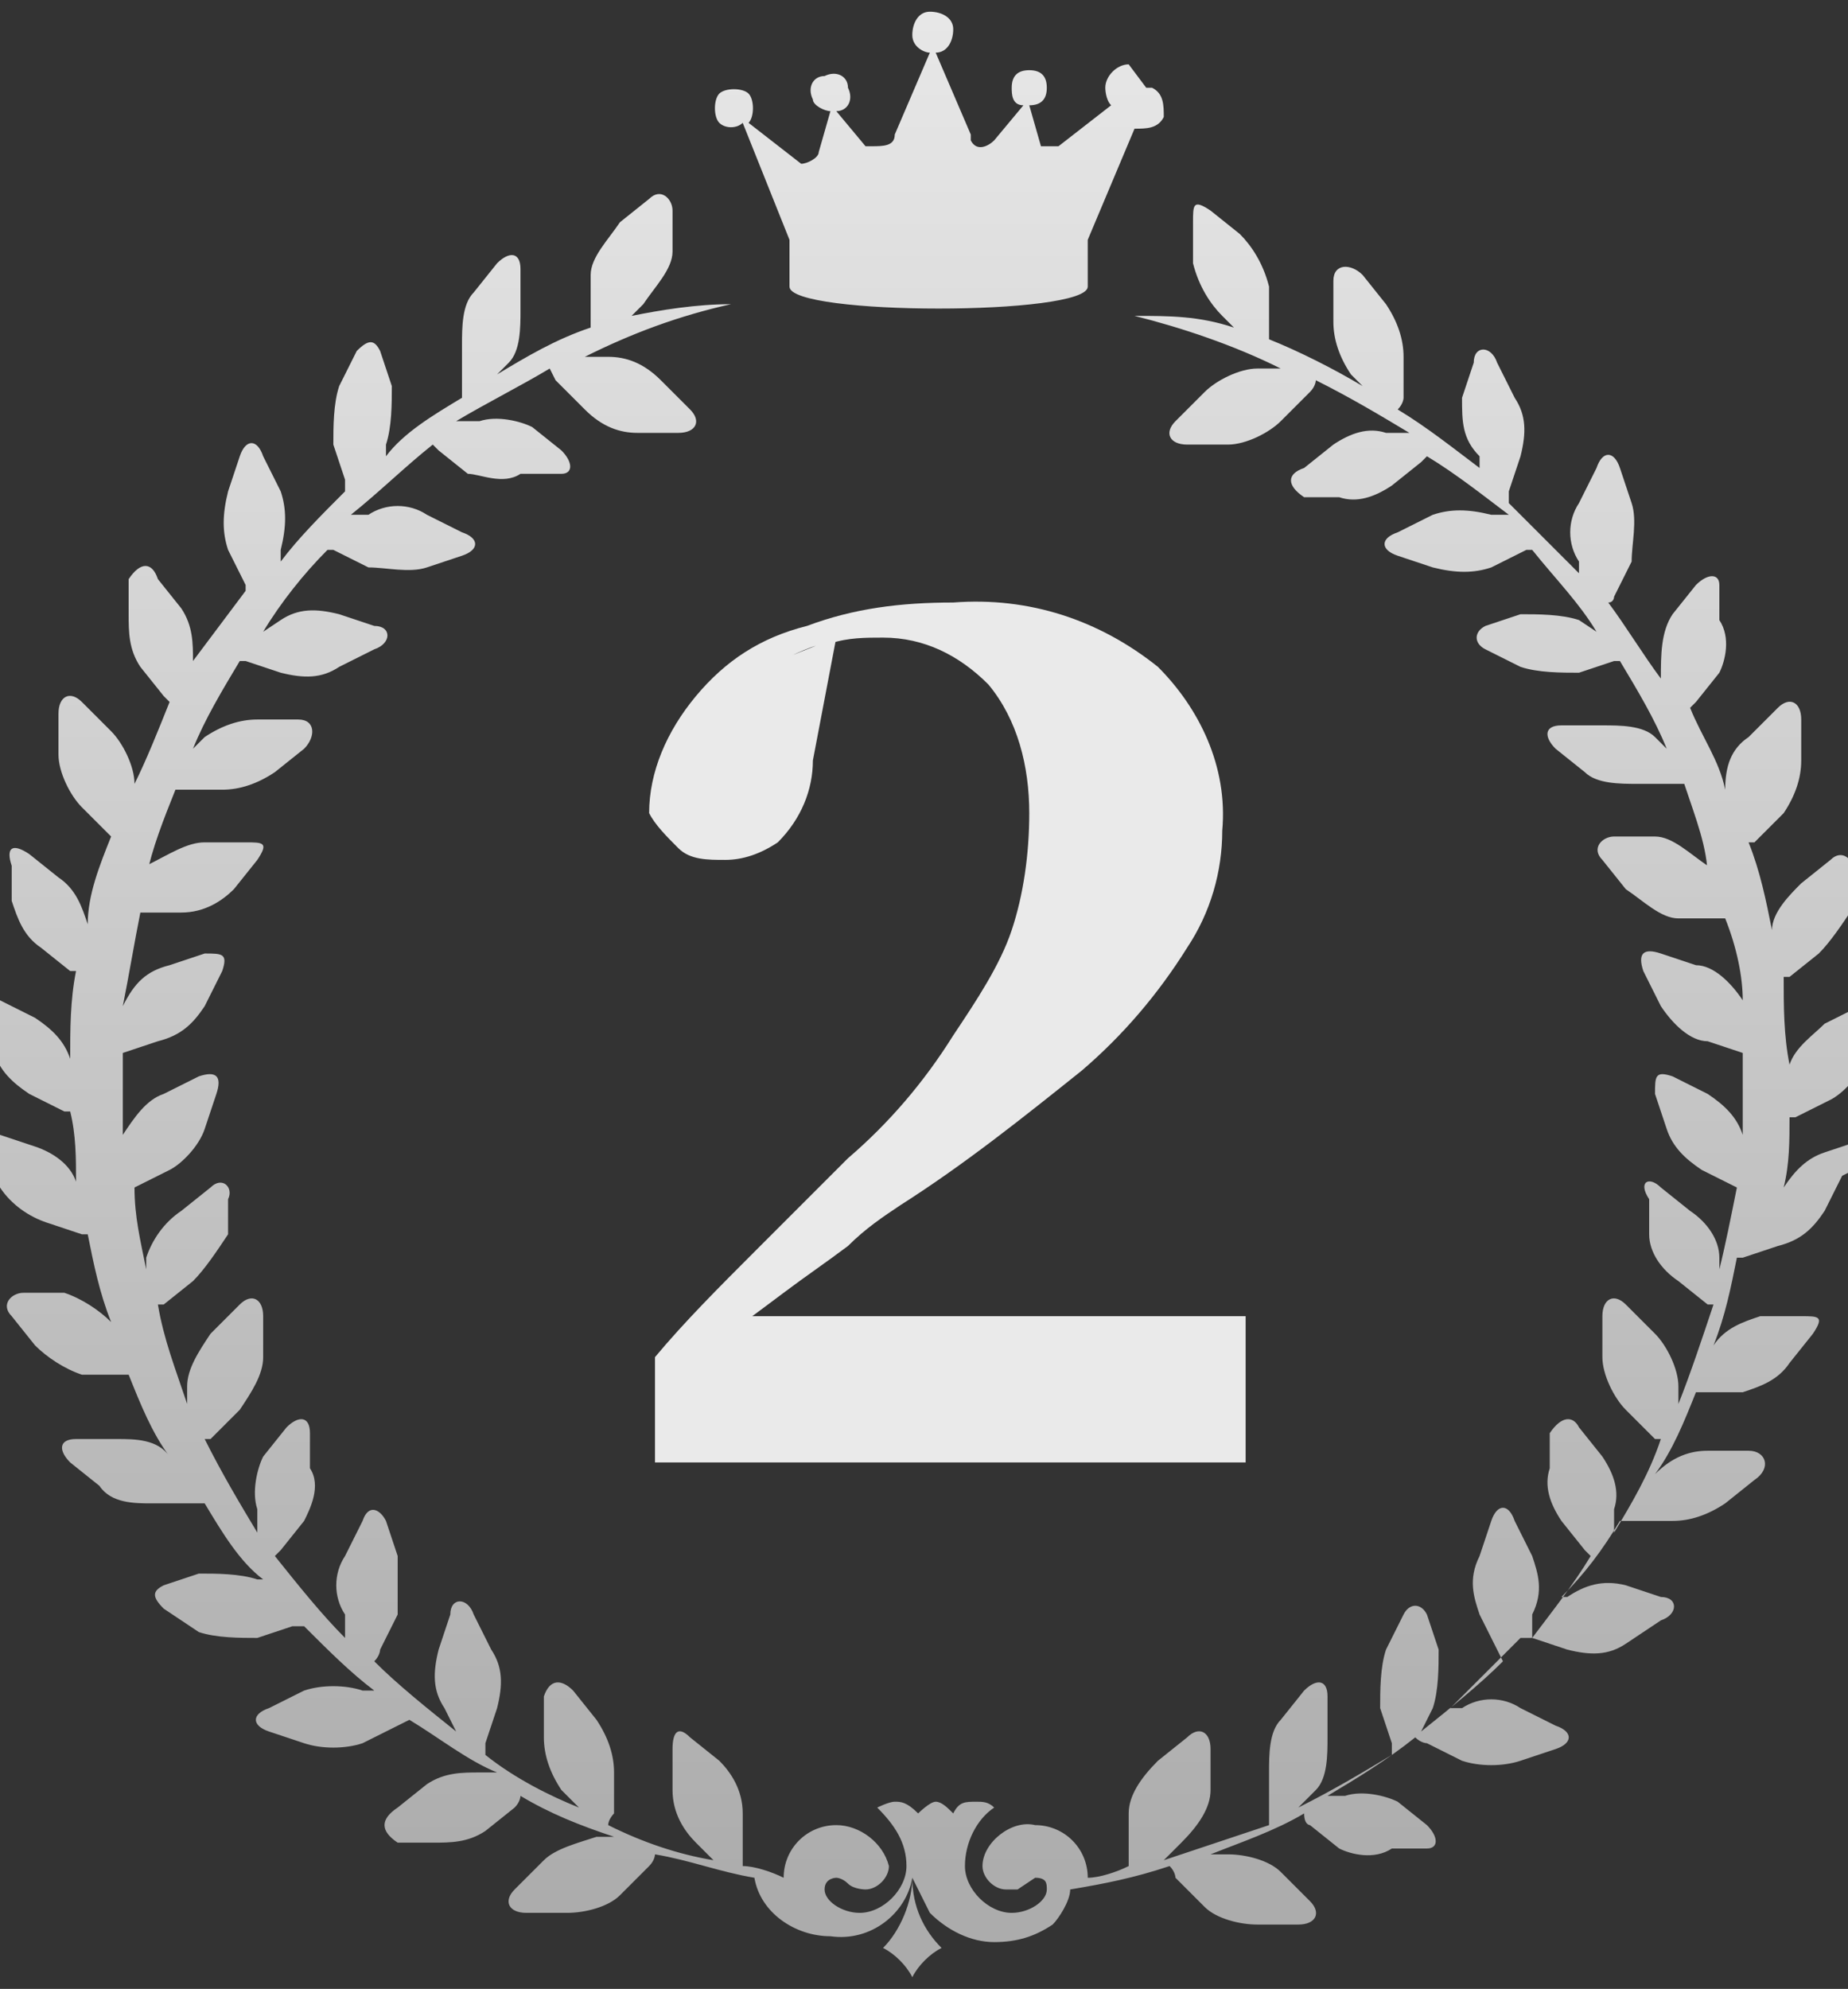 <?xml version="1.0" encoding="UTF-8"?>
<svg xmlns="http://www.w3.org/2000/svg" xmlns:xlink="http://www.w3.org/1999/xlink" version="1.1" viewBox="0 0 31.6 34">
  <rect x="0" y="0" width="31.6" height="34" fill="#333333" stroke="none"/>
  <defs>
    <style>
      .cls-1 {
        fill: none;
      }

      .cls-2 {
        fill: #eaeaea;
      }

      .cls-3 {
        fill: url(#_名称未設定グラデーション);
      }

      .cls-4 {
        clip-path: url(#clippath);
      }
    </style>
    <clipPath id="clippath">
      <rect class="cls-1" width="31.6" height="34"/>
    </clipPath>
    <linearGradient id="_名称未設定グラデーション" data-name="名称未設定グラデーション" x1="-389.7" y1="247.6" x2="-389.7" y2="246.6" gradientTransform="translate(12334.8 8416.8) scale(31.6 -34)" gradientUnits="userSpaceOnUse">
      <stop offset="0" stop-color="#ebebeb"/>
      <stop offset="1" stop-color="#acacac"/>
    </linearGradient>
  </defs>
  <!-- Generator: Adobe Illustrator 28.6.0, SVG Export Plug-In . SVG Version: 1.2.0 Build 709)  -->
  <g>
    <g id="_レイヤー_1" data-name="レイヤー_1">
      <g id="_グループ_1248" data-name="グループ_1248">
        <g id="_グループ_871" data-name="グループ_871">
          <g class="cls-4">
            <g id="_グループ_870" data-name="グループ_870">
              <path id="_パス_1643" data-name="パス_1643" class="cls-3" d="M31.5,20.1l-.3.6c-.2.3-.4.5-.8.6l-.6.2s0,0-.1,0c-.1.5-.2,1-.4,1.5h0c.2-.3.5-.4.8-.5h.7c.3,0,.4,0,.2.3l-.4.5c-.2.3-.5.4-.8.5h-.7c0,0,0,0-.1,0-.2.5-.4,1-.7,1.4h0c.3-.3.6-.4.9-.4h.7c.3,0,.4.3.1.5l-.5.4c-.3.2-.6.3-.9.3h-.7c0,0-.1,0-.2,0-.3.5-.6.9-1,1.3h.1c.3-.2.6-.3,1-.2l.6.2c.3,0,.3.3,0,.4l-.6.4c-.3.2-.6.2-1,.1l-.6-.2c0,0-.1,0-.2,0-.4.4-.8.8-1.2,1.2h.2c.3-.2.7-.2,1,0l.6.3c.3.1.3.3,0,.4l-.6.2c-.3.1-.7.1-1,0l-.6-.3c0,0-.1,0-.2-.1-.5.4-1,.7-1.5,1h.3c.3-.1.7,0,.9.1l.5.4c.2.2.2.4,0,.4h-.6c-.3.2-.7.1-.9,0l-.5-.4c0,0-.1,0-.1-.2-.5.3-1.1.5-1.6.7h.3c.3,0,.7.1.9.3l.5.5c.2.2.1.4-.2.4h-.7c-.3,0-.7-.1-.9-.3l-.5-.5c0,0,0-.1-.1-.2-.6.2-1.1.3-1.7.4,0,.2-.2.5-.3.6-.3.2-.6.3-1,.3-.4,0-.8-.2-1.1-.5-.1-.2-.2-.4-.3-.6,0,.5.2.9.5,1.2-.2.1-.4.3-.5.5-.1-.2-.3-.4-.5-.5.3-.3.5-.8.5-1.2-.1.6-.7,1.1-1.4,1-.6,0-1.2-.4-1.3-1-.6-.1-1.1-.3-1.7-.4,0,0,0,.1-.1.2l-.5.5c-.2.2-.6.3-.9.3h-.7c-.3,0-.4-.2-.2-.4l.5-.5c.2-.2.6-.3.9-.4h.3c-.6-.2-1.1-.4-1.6-.7,0,0,0,.1-.1.2l-.5.4c-.3.2-.6.2-.9.2h-.6c-.3-.2-.3-.4,0-.6l.5-.4c.3-.2.6-.2.9-.2h.3c-.5-.2-1-.6-1.5-.9,0,0,0,0-.2.1l-.6.3c-.3.1-.7.1-1,0l-.6-.2c-.3-.1-.3-.3,0-.4l.6-.3c.3-.1.7-.1,1,0h.2c-.4-.3-.8-.7-1.2-1.1,0,0-.1,0-.2,0l-.6.2c-.3,0-.7,0-1-.1l-.6-.4c-.2-.2-.2-.3,0-.4l.6-.2c.3,0,.7,0,1,.1h.1c-.4-.3-.7-.8-1-1.3,0,0-.1,0-.2,0h-.7c-.3,0-.7,0-.9-.3l-.5-.4c-.2-.2-.2-.4.1-.4h.7c.3,0,.7,0,.9.3h0c-.3-.4-.5-.9-.7-1.4,0,0,0,0-.1,0h-.7c-.3-.1-.6-.3-.8-.5l-.4-.5c-.2-.2,0-.4.2-.4h.7c.3.1.6.3.8.5h0c-.2-.5-.3-1-.4-1.5,0,0,0,0-.1,0l-.6-.2c-.3-.1-.6-.3-.8-.6l-.3-.6c-.1-.3,0-.4.3-.3l.6.2c.3.1.6.3.7.6,0-.4,0-.8-.1-1.2,0,0,0,0-.1,0l-.6-.3c-.3-.2-.5-.4-.6-.7l-.2-.6c0-.3,0-.4.3-.3l.6.3c.3.2.5.4.6.7,0-.5,0-1,.1-1.5,0,0,0,0-.1,0l-.5-.4c-.3-.2-.4-.5-.5-.8v-.6c-.1-.3,0-.4.3-.2l.5.4c.3.2.4.5.5.8,0-.5.2-1,.4-1.5,0,0,0,0,0,0l-.5-.5c-.2-.2-.4-.6-.4-.9v-.7c0-.3.2-.4.4-.2l.5.5c.2.2.4.6.4.9h0c.2-.4.4-.9.6-1.4,0,0,0,0-.1-.1l-.4-.5c-.2-.3-.2-.6-.2-.9v-.6c.2-.3.4-.3.5,0l.4.5c.2.3.2.6.2.9h0c.3-.4.6-.8.9-1.2,0,0,0,0,0-.1l-.3-.6c-.1-.3-.1-.6,0-1l.2-.6c.1-.3.3-.3.4,0l.3.6c.1.3.1.6,0,1v.2c.3-.4.7-.8,1.1-1.2,0,0,0-.1,0-.2l-.2-.6c0-.3,0-.7.1-1l.3-.6c.2-.2.3-.2.4,0l.2.6c0,.3,0,.7-.1,1v.2c.3-.4.8-.7,1.3-1,0,0,0-.1,0-.2v-.7c0-.3,0-.7.2-.9l.4-.5c.2-.2.4-.2.4.1v.7c0,.3,0,.7-.2.9l-.2.2c.5-.3,1-.6,1.6-.8,0,0,0-.1,0-.2v-.7c0-.3.3-.6.5-.9l.5-.4c.2-.2.4,0,.4.2v.7c0,.3-.3.6-.5.9l-.2.2c.5-.1,1.1-.2,1.7-.2-.9.2-1.7.5-2.5.9h.4c.3,0,.6.1.9.4l.5.5c.2.2.1.4-.2.4h-.7c-.3,0-.6-.1-.9-.4l-.5-.5s0,0-.1-.2c-.5.3-1.1.6-1.6.9h.4c.3-.1.7,0,.9.1l.5.4c.2.2.2.4,0,.4h-.7c-.3.2-.7,0-.9,0l-.5-.4c0,0,0,0-.1-.1-.5.4-.9.8-1.4,1.2h.3c.3-.2.7-.2,1,0l.6.3c.3.1.3.3,0,.4l-.6.2c-.3.1-.7,0-1,0l-.6-.3s0,0-.1,0c-.4.4-.8.9-1.1,1.4l.3-.2c.3-.2.6-.2,1-.1l.6.2c.3,0,.3.3,0,.4l-.6.3c-.3.2-.6.2-1,.1l-.6-.2s0,0-.1,0c-.3.5-.6,1-.8,1.5l.2-.2c.3-.2.6-.3.9-.3h.7c.3,0,.3.3.1.5l-.5.4c-.3.2-.6.3-.9.3h-.7c0,0,0,0-.1,0-.2.5-.4,1-.5,1.5v-.2c.4-.2.7-.4,1-.4h.7c.3,0,.4,0,.2.3l-.4.5c-.2.2-.5.4-.9.4h-.7c0,0,0,0,0,0-.1.5-.2,1.1-.3,1.6h0c.2-.4.4-.6.8-.7l.6-.2c.3,0,.4,0,.3.3l-.3.6c-.2.3-.4.5-.8.6l-.6.2s0,0,0,0c0,.3,0,.5,0,.8s0,.6,0,.8v-.2c.2-.3.4-.6.7-.7l.6-.3c.3-.1.4,0,.3.3l-.2.6c-.1.3-.4.6-.6.7l-.6.3s0,0,0,0c0,.5.1.9.2,1.4v-.2c.1-.3.3-.6.6-.8l.5-.4c.2-.2.4,0,.3.2v.6c-.2.3-.4.6-.6.8l-.5.4s0,0-.1,0c.1.6.3,1.1.5,1.7v-.3c0-.3.2-.6.4-.9l.5-.5c.2-.2.4-.1.4.2v.7c0,.3-.2.6-.4.9l-.5.5s0,0-.1,0c.3.6.6,1.1.9,1.6v-.4c-.1-.3,0-.7.1-.9l.4-.5c.2-.2.4-.2.4.1v.6c.2.3,0,.7-.1.9l-.4.5c0,0,0,0-.1.1.4.5.8,1,1.2,1.4v-.4c-.2-.3-.2-.7,0-1l.3-.6c.1-.3.3-.2.4,0l.2.6c0,.3,0,.7,0,1l-.3.6c0,0,0,.1-.1.2.4.4.9.8,1.4,1.2l-.2-.4c-.2-.3-.2-.6-.1-1l.2-.6c0-.3.3-.3.4,0l.3.6c.2.3.2.6.1,1l-.2.6c0,0,0,.1,0,.2.5.4,1.1.7,1.6.9l-.3-.3c-.2-.3-.3-.6-.3-.9v-.7c.1-.3.3-.3.5-.1l.4.5c.2.3.3.6.3.9v.7c0,0-.1.1-.1.2.6.3,1.2.5,1.8.6l-.3-.3c-.2-.2-.4-.5-.4-.9v-.7c0-.3.1-.4.3-.2l.5.4c.2.2.4.5.4.9v.7c0,0,0,.1,0,.2.2,0,.5.1.7.2,0-.5.4-.9.9-.9.4,0,.8.3.9.7,0,.2-.2.4-.4.4,0,0-.2,0-.3-.1-.1-.1-.2-.1-.2-.1,0,0-.2,0-.2.2,0,.2.3.4.6.4.4,0,.8-.4.8-.8,0,0,0,0,0,0,0-.4-.2-.7-.5-1,0,0,.2-.1.3-.1.1,0,.2,0,.4.2,0,0,.2-.2.3-.2.1,0,.2.1.3.2.1-.2.2-.2.4-.2.1,0,.2,0,.3.1-.3.2-.5.6-.5,1,0,.4.4.8.8.8.3,0,.6-.2.6-.4,0-.1,0-.2-.2-.2q0,0-.3.2c0,0-.1,0-.2,0-.2,0-.4-.2-.4-.4,0-.4.5-.8.9-.7.5,0,.9.4.9.9.2,0,.5-.1.7-.2,0,0,0-.1,0-.2v-.7c0-.3.2-.6.5-.9l.5-.4c.2-.2.4-.1.4.2v.7c0,.3-.2.6-.5.9l-.3.3c.6-.2,1.2-.4,1.8-.6,0,0,0-.1,0-.2v-.7c0-.3,0-.7.2-.9l.4-.5c.2-.2.4-.2.4.1v.7c0,.3,0,.7-.2.9l-.3.3c.6-.3,1.1-.6,1.6-.9,0,0,0-.1,0-.2l-.2-.6c0-.3,0-.7.1-1l.3-.6c.1-.2.3-.2.4,0l.2.6c0,.3,0,.7-.1,1l-.2.4c.5-.4,1-.8,1.4-1.2,0,0,0,0-.1-.2l-.3-.6c-.1-.3-.2-.6,0-1l.2-.6c.1-.3.3-.3.4,0l.3.6c.1.3.2.6,0,1v.4c.3-.4.7-.9,1-1.4,0,0,0,0-.1-.1l-.4-.5c-.2-.3-.3-.6-.2-.9v-.6c.2-.3.4-.3.5-.1l.4.5c.2.3.3.6.2.9v.4c.3-.5.6-1,.8-1.6,0,0,0,0-.1,0l-.5-.5c-.2-.2-.4-.6-.4-.9v-.7c0-.3.2-.4.4-.2l.5.5c.2.2.4.6.4.9v.3c.2-.5.4-1.1.6-1.7,0,0,0,0-.1,0l-.5-.4c-.3-.2-.5-.5-.5-.8v-.6c-.2-.3,0-.4.2-.2l.5.4c.3.2.5.5.5.8v.2c.1-.4.2-.9.3-1.4,0,0,0,0,0,0l-.6-.3c-.3-.2-.5-.4-.6-.7l-.2-.6c0-.3,0-.4.3-.3l.6.3c.3.2.5.4.6.7v.2c0-.3,0-.6,0-.8s0-.5,0-.8c0,0,0,0,0,0l-.6-.2c-.3,0-.6-.3-.8-.6l-.3-.6c-.1-.3,0-.4.3-.3l.6.2c.3,0,.6.3.8.6h0c0-.4-.1-.9-.3-1.4,0,0,0,0-.1,0h-.7c-.3,0-.6-.3-.9-.5l-.4-.5c-.2-.2,0-.4.2-.4h.7c.3,0,.6.3.9.5v.2c0-.5-.2-1-.4-1.6,0,0,0,0-.1,0h-.7c-.3,0-.7,0-.9-.2l-.5-.4c-.2-.2-.2-.4.1-.4h.7c.3,0,.7,0,.9.2l.2.2c-.2-.5-.5-1-.8-1.5,0,0,0,0-.1,0l-.6.2c-.3,0-.7,0-1-.1l-.6-.3c-.2-.1-.2-.3,0-.4l.6-.2c.3,0,.7,0,1,.1l.3.2c-.3-.5-.7-.9-1.1-1.4,0,0,0,0-.1,0l-.6.3c-.3.1-.6.1-1,0l-.6-.2c-.3-.1-.3-.3,0-.4l.6-.3c.3-.1.6-.1,1,0h.3c-.4-.3-.9-.7-1.4-1,0,0,0,0-.1.1l-.5.4c-.3.2-.6.3-.9.2h-.6c-.3-.2-.3-.4,0-.5l.5-.4c.3-.2.6-.3.9-.2h.4c-.5-.3-1-.6-1.6-.9,0,0,0,.1-.1.2l-.5.5c-.2.2-.6.4-.9.4h-.7c-.3,0-.4-.2-.2-.4l.5-.5c.2-.2.6-.4.9-.4h.4c-.8-.4-1.7-.7-2.5-.9.6,0,1.1,0,1.7.2l-.2-.2c-.2-.2-.4-.5-.5-.9v-.7c0-.3,0-.4.3-.2l.5.4c.2.2.4.5.5.9v.7c0,0,0,.1,0,.2.5.2,1.1.5,1.6.8l-.2-.2c-.2-.3-.3-.6-.3-.9v-.7c0-.3.3-.3.5-.1l.4.5c.2.3.3.6.3.9v.7c0,0,0,.1-.1.2.5.3,1,.7,1.4,1v-.2c-.3-.3-.3-.6-.3-1l.2-.6c0-.3.3-.3.4,0l.3.6c.2.3.2.6.1,1l-.2.6c0,0,0,.1,0,.2.4.4.8.8,1.2,1.2v-.2c-.2-.3-.2-.7,0-1l.3-.6c.1-.3.3-.3.4,0l.2.6c.1.3,0,.7,0,1l-.3.6c0,0,0,.1-.1.1.3.4.6.9.9,1.3h0c0-.4,0-.8.2-1.1l.4-.5c.2-.2.4-.2.4,0v.6c.2.3.1.7,0,.9l-.4.5s0,0-.1.1c.2.5.5.9.6,1.4h0c0-.4.1-.7.4-.9l.5-.5c.2-.2.4-.1.4.2v.7c0,.3-.1.6-.3.9l-.5.5s0,0-.1,0c.2.5.3,1,.4,1.5,0-.3.3-.6.5-.8l.5-.4c.2-.2.4,0,.4.2v.6c-.2.3-.4.6-.6.8l-.5.4s0,0-.1,0c0,.5,0,1,.1,1.5.1-.3.4-.5.6-.7l.6-.3c.3-.1.4,0,.3.3l-.2.6c-.1.3-.4.6-.6.7l-.6.3s0,0-.1,0c0,.4,0,.8-.1,1.2.2-.3.4-.5.7-.6l.6-.2c.3,0,.4,0,.3.3M19.3,1.1c-.2,0-.4.2-.4.4,0,0,0,.2.1.3l-.9.7c-.1,0-.3,0-.3,0,0,0,0,0,0,0l-.2-.7c.2,0,.3-.1.3-.3,0-.2-.1-.3-.3-.3-.2,0-.3.1-.3.3,0,.1,0,.3.2.3l-.5.6c-.1.1-.3.2-.4,0,0,0,0,0,0-.1l-.6-1.4c.2,0,.3-.2.3-.4,0-.2-.2-.3-.4-.3-.2,0-.3.2-.3.4,0,.2.2.3.3.3l-.6,1.4c0,.2-.2.2-.4.2,0,0,0,0-.1,0l-.5-.6c.2,0,.3-.2.2-.4,0-.2-.2-.3-.4-.2-.2,0-.3.2-.2.4,0,.1.2.2.3.2l-.2.7c0,.1-.2.2-.3.2,0,0,0,0,0,0l-.9-.7c.1-.1.1-.4,0-.5-.1-.1-.4-.1-.5,0-.1.1-.1.4,0,.5.1.1.3.1.4,0l.8,2v.8c0,.5,5.1.5,5.1,0v-.8l.8-1.9c.2,0,.4,0,.5-.2,0-.2,0-.4-.2-.5,0,0,0,0-.1,0"/>
            </g>
          </g>
        </g>
        <path id="_パス_1698" data-name="パス_1698" class="cls-2" d="M11.2,25v-1.8c.5-.6,1.1-1.2,1.7-1.8.6-.6,1.1-1.1,1.6-1.6.7-.6,1.3-1.3,1.8-2.1.4-.6.8-1.2,1-1.8.2-.6.3-1.3.3-2,0-.8-.2-1.6-.7-2.2-.5-.5-1.1-.8-1.8-.8-.3,0-.6,0-.9.1-.3,0-.6.2-.9.3l1-.4-.4,2.1c0,.5-.2,1-.6,1.4-.3.2-.6.3-.9.3-.3,0-.6,0-.8-.2-.2-.2-.4-.4-.5-.6,0-.7.3-1.4.8-2,.5-.6,1.1-1,1.9-1.2.8-.3,1.6-.4,2.5-.4,1.3-.1,2.5.3,3.5,1.1.7.7,1.2,1.7,1.1,2.8,0,.7-.2,1.4-.6,2-.5.8-1.1,1.5-1.8,2.1-1,.8-2,1.6-3.1,2.3-.3.2-.6.4-.9.7-.4.3-.7.5-1.1.8-.4.3-.8.6-1.1.8l.2-.7v.3h8.8v2.5h-10Z"/>
      </g>
    </g>
  </g>
</svg>